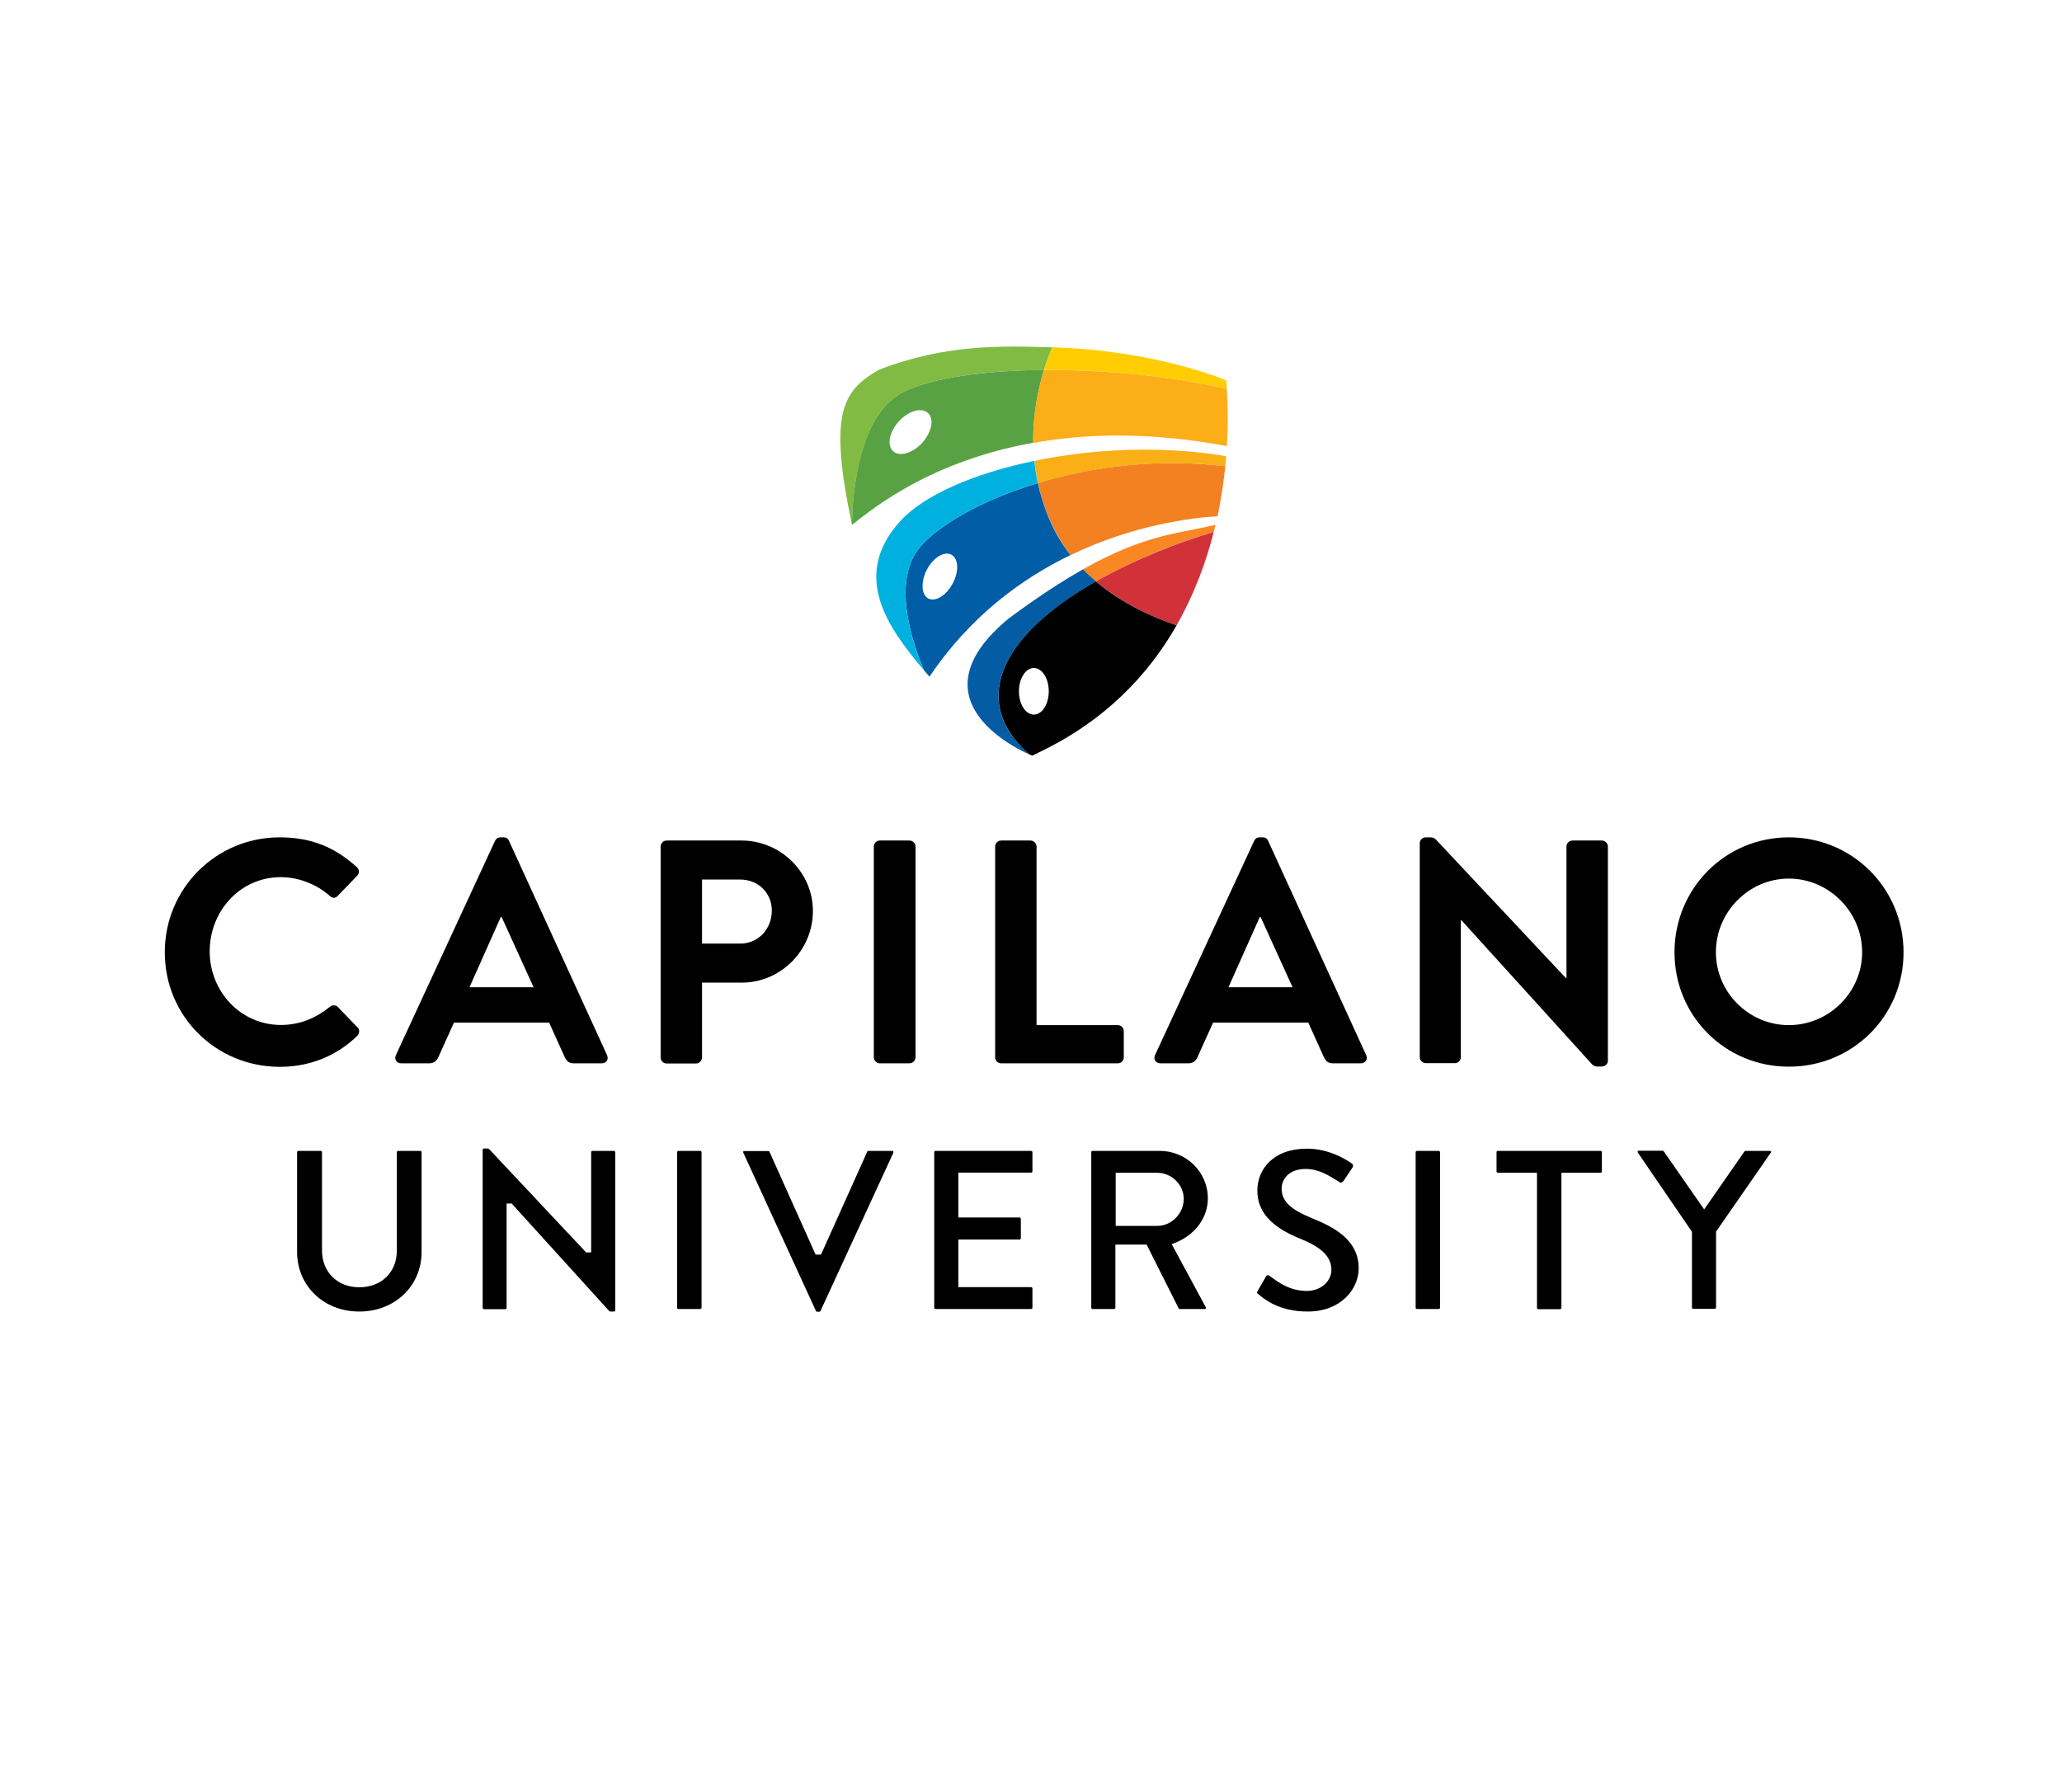 <svg xmlns="http://www.w3.org/2000/svg" xmlns:xlink="http://www.w3.org/1999/xlink" id="Layer_1" x="0px" y="0px" viewBox="0 0 130 113" style="enable-background:new 0 0 130 113;" xml:space="preserve"><style type="text/css">	.st0{fill:none;}	.st1{fill:#F38121;}	.st2{fill:#FAAF16;}	.st3{fill:#015DA5;}	.st4{fill:#00B1E0;}	.st5{fill:#F98723;}	.st6{fill:#045CA5;}	.st7{fill:#D1323A;}	.st8{fill:#010101;}	.st9{fill:#81BB43;}	.st10{fill:#59A244;}	.st11{fill:#FFCD02;}	.st12{fill:#FCAE18;}</style><g>	<g>		<path d="M17.63,52.8c2.03,0,3.49,0.64,4.86,1.87c0.18,0.16,0.18,0.4,0.02,0.56l-1.22,1.26c-0.14,0.16-0.34,0.16-0.5,0   c-0.84-0.74-1.97-1.18-3.09-1.18c-2.57,0-4.48,2.15-4.48,4.68c0,2.51,1.93,4.64,4.5,4.64c1.21,0,2.23-0.46,3.07-1.14   c0.16-0.14,0.38-0.12,0.5,0l1.25,1.29c0.16,0.14,0.12,0.4-0.02,0.54c-1.37,1.33-3.09,1.95-4.88,1.95c-4.02,0-7.25-3.19-7.25-7.21   C10.38,56.03,13.62,52.8,17.63,52.8z"></path>		<path d="M24.96,66.53l6.25-13.51c0.06-0.12,0.16-0.22,0.34-0.22h0.2c0.2,0,0.28,0.1,0.34,0.22l6.18,13.51   c0.12,0.26-0.04,0.52-0.34,0.52h-1.75c-0.3,0-0.44-0.12-0.58-0.4l-0.98-2.17h-6l-0.98,2.17c-0.08,0.2-0.26,0.4-0.58,0.4H25.3   C25,67.05,24.84,66.79,24.96,66.53z M33.64,62.25l-2.01-4.42h-0.06l-1.97,4.42H33.64z"></path>		<path d="M41.65,53.38c0-0.2,0.16-0.38,0.38-0.38h4.72c2.47,0,4.5,2.01,4.5,4.44c0,2.49-2.03,4.52-4.48,4.52h-2.51v4.72   c0,0.2-0.18,0.38-0.38,0.38h-1.85c-0.22,0-0.38-0.18-0.38-0.38V53.38z M46.67,59.5c1.12,0,1.99-0.9,1.99-2.09   c0-1.1-0.86-1.95-1.99-1.95h-2.41v4.04H46.67z"></path>		<path d="M55.09,53.38c0-0.2,0.18-0.38,0.38-0.38h1.87c0.2,0,0.38,0.18,0.38,0.38v13.29c0,0.2-0.18,0.38-0.38,0.38h-1.87   c-0.2,0-0.38-0.18-0.38-0.38V53.38z"></path>		<path d="M62.74,53.38c0-0.2,0.16-0.38,0.38-0.38h1.85c0.2,0,0.38,0.18,0.38,0.38v11.26h5.12c0.22,0,0.38,0.18,0.38,0.38v1.65   c0,0.2-0.16,0.38-0.38,0.38h-7.35c-0.22,0-0.38-0.18-0.38-0.38V53.38z"></path>		<path d="M72.82,66.53l6.25-13.51c0.06-0.12,0.16-0.22,0.34-0.22h0.2c0.2,0,0.28,0.1,0.34,0.22l6.18,13.51   c0.12,0.26-0.04,0.52-0.34,0.52h-1.75c-0.3,0-0.44-0.12-0.58-0.4l-0.98-2.17h-6l-0.98,2.17c-0.08,0.2-0.26,0.4-0.58,0.4h-1.75   C72.86,67.05,72.7,66.79,72.82,66.53z M81.49,62.25l-2.01-4.42h-0.06l-1.97,4.42H81.49z"></path>		<path d="M89.51,53.16c0-0.2,0.18-0.36,0.38-0.36h0.3c0.14,0,0.24,0.04,0.34,0.14l8.19,8.73h0.04v-8.29c0-0.2,0.16-0.38,0.38-0.38   h1.85c0.2,0,0.38,0.18,0.38,0.38v13.51c0,0.2-0.18,0.36-0.38,0.36h-0.28c-0.14,0-0.24-0.04-0.34-0.14l-8.23-9.08H92.1v8.63   c0,0.2-0.16,0.38-0.38,0.38h-1.83c-0.2,0-0.38-0.18-0.38-0.38V53.16z"></path>		<path d="M112.78,52.8c4.02,0,7.23,3.23,7.23,7.25c0,4.02-3.21,7.21-7.23,7.21c-4.02,0-7.21-3.19-7.21-7.21   C105.57,56.03,108.76,52.8,112.78,52.8z M112.78,64.64c2.53,0,4.62-2.07,4.62-4.6s-2.09-4.64-4.62-4.64s-4.6,2.11-4.6,4.64   S110.25,64.64,112.78,64.64z"></path>	</g>	<g>		<path d="M26.51,72.57H25.1c-0.05,0-0.08,0.04-0.08,0.08v6.2c0,1.37-0.97,2.32-2.37,2.32c-1.38,0-2.35-0.96-2.35-2.34v-6.18   c0-0.04-0.03-0.08-0.08-0.08h-1.41c-0.04,0-0.08,0.04-0.08,0.08v6.29c0,2.14,1.68,3.76,3.92,3.76c2.24,0,3.93-1.61,3.93-3.76   v-6.29C26.59,72.62,26.54,72.57,26.51,72.57z"></path>		<path d="M38.71,72.57h-1.36c-0.05,0-0.08,0.04-0.08,0.08v6.32h-0.32l-6.11-6.51c-0.03-0.03-0.05-0.04-0.11-0.04h-0.22   c-0.04,0-0.08,0.03-0.08,0.07v9.98c0,0.04,0.04,0.08,0.08,0.08h1.35c0.05,0,0.08-0.04,0.08-0.08v-6.58h0.32l6.14,6.77   c0.03,0.03,0.05,0.04,0.1,0.04h0.21c0.04,0,0.08-0.03,0.08-0.07v-9.98C38.79,72.62,38.74,72.57,38.71,72.57z"></path>		<path d="M44.15,72.57h-1.38c-0.04,0-0.08,0.04-0.08,0.08v9.81c0,0.04,0.04,0.08,0.08,0.08h1.38c0.04,0,0.08-0.04,0.08-0.08v-9.81   C44.23,72.62,44.19,72.57,44.15,72.57z"></path>		<path d="M56.25,72.57h-1.51c-0.05,0-0.06,0.04-0.06,0.04l-2.92,6.5h-0.34l-2.91-6.49c0-0.01-0.02-0.04-0.07-0.04h-1.51   c-0.04,0-0.06,0.01-0.07,0.03c-0.01,0.02-0.01,0.04,0,0.07l0,0l4.58,9.98c0.02,0.04,0.04,0.05,0.07,0.05h0.15   c0.03,0,0.05,0,0.07-0.05l4.59-9.97c0.01-0.03,0.01-0.06,0-0.07C56.32,72.58,56.29,72.57,56.25,72.57z"></path>		<path d="M65.01,72.57h-6.03c-0.05,0-0.08,0.04-0.08,0.08v9.81c0,0.04,0.03,0.08,0.08,0.08h6.03c0.05,0,0.08-0.04,0.08-0.08v-1.22   c0-0.04-0.03-0.08-0.08-0.08h-4.59v-3h3.86c0.04,0,0.08-0.03,0.08-0.08v-1.23c0-0.04-0.04-0.08-0.08-0.08h-3.86v-2.83h4.59   c0.05,0,0.08-0.04,0.08-0.08v-1.22C65.09,72.62,65.06,72.57,65.01,72.57z"></path>		<path d="M73.12,72.57h-4.24c-0.05,0-0.08,0.04-0.08,0.08v9.81c0,0.04,0.03,0.08,0.08,0.08h1.36c0.04,0,0.08-0.04,0.08-0.08v-3.98   h1.97l2.03,4.04c0,0.01,0.01,0.02,0.06,0.02h1.56c0.04,0,0.07-0.01,0.08-0.03c0.01-0.02,0.02-0.06-0.01-0.1l-2.14-3.96l0.21-0.08   c1.28-0.51,2.07-1.59,2.07-2.81C76.15,73.91,74.79,72.57,73.12,72.57z M72.96,77.3h-2.62v-3.35h2.62c0.9,0,1.67,0.75,1.67,1.64   C74.63,76.52,73.86,77.3,72.96,77.3z"></path>		<path d="M82.68,76.8c-1.33-0.54-1.88-1.08-1.88-1.85c0-0.6,0.47-1.24,1.51-1.24c0.83,0,1.45,0.4,2.06,0.78l0.11,0.07   c0.08,0.05,0.19-0.04,0.24-0.12l0.56-0.84c0.02-0.03,0.03-0.08,0.02-0.13c-0.01-0.04-0.03-0.07-0.04-0.08l-0.02-0.01   c-0.21-0.16-1.35-0.95-2.84-0.95c-2.16,0-3.13,1.33-3.13,2.64c0,1.32,0.85,2.28,2.66,3.02c0.99,0.4,2.01,0.95,2.01,1.97   c0,0.75-0.68,1.34-1.55,1.34c-1.01,0-1.72-0.47-2.36-0.96c-0.02-0.02-0.05-0.03-0.09-0.03c-0.01,0-0.02,0-0.03,0   c-0.04,0.01-0.07,0.03-0.09,0.07l-0.53,0.92c-0.05,0.09-0.05,0.12-0.05,0.12c0,0,0.01,0.02,0.07,0.07l0.01,0   c0.35,0.3,1.28,1.11,3.13,1.11c2.08,0,3.21-1.41,3.21-2.73C85.65,78.23,84.22,77.42,82.68,76.8z"></path>		<path d="M90.71,72.57h-1.38c-0.04,0-0.08,0.04-0.08,0.08v9.81c0,0.04,0.04,0.08,0.08,0.08h1.38c0.04,0,0.08-0.04,0.08-0.08v-9.81   C90.79,72.62,90.75,72.57,90.71,72.57z"></path>		<path d="M100.91,72.57h-6.48c-0.05,0-0.08,0.04-0.08,0.08v1.22c0,0.04,0.03,0.08,0.08,0.08h2.47v8.52c0,0.04,0.04,0.08,0.08,0.08   h1.38c0.04,0,0.08-0.04,0.08-0.08v-8.52h2.47c0.05,0,0.08-0.04,0.08-0.08v-1.22C100.99,72.62,100.96,72.57,100.91,72.57z"></path>		<path d="M111.58,72.57h-1.53c-0.01,0-0.04,0-0.08,0.05l-2.53,3.64l-2.54-3.65c-0.04-0.05-0.06-0.05-0.07-0.05h-1.51   c-0.02,0-0.06,0.01-0.07,0.03c-0.01,0.03-0.01,0.06,0.01,0.09l3.41,4.99v4.78c0,0.04,0.03,0.08,0.08,0.08h1.36   c0.04,0,0.08-0.04,0.08-0.08v-4.79l3.46-4.99c0.01-0.02,0.02-0.05,0-0.08C111.63,72.58,111.6,72.57,111.58,72.57z"></path>	</g>	<g>		<path class="st0" d="M56.66,26.57c-0.6,0.67-0.76,1.51-0.36,1.88c0.41,0.37,1.23,0.13,1.83-0.53c0.6-0.67,0.76-1.51,0.36-1.88   C58.09,25.67,57.27,25.91,56.66,26.57z"></path>		<path class="st0" d="M59.98,34.97c-0.45-0.23-1.14,0.19-1.54,0.96c-0.4,0.76-0.35,1.57,0.1,1.81c0.45,0.23,1.14-0.19,1.54-0.96   C60.47,36.02,60.43,35.21,59.98,34.97z"></path>		<path class="st0" d="M65.18,42.11c-0.52,0-0.94,0.66-0.94,1.47c0,0.81,0.42,1.47,0.94,1.47c0.52,0,0.94-0.66,0.94-1.47   C66.12,42.77,65.7,42.11,65.18,42.11z"></path>		<path class="st1" d="M77.25,29.4c-4.26-0.52-8.41,0.02-11.81,1.05c0.15,0.72,0.38,1.46,0.69,2.2c0.37,0.88,0.84,1.66,1.37,2.35   c3.97-1.92,7.67-2.35,9.26-2.45C76.99,31.44,77.15,30.38,77.25,29.4z"></path>		<path class="st2" d="M77.25,29.4c0.02-0.22,0.04-0.43,0.06-0.63c-3.96-0.68-8.33-0.49-12.09,0.29c0.05,0.46,0.12,0.92,0.22,1.4   C68.84,29.43,72.99,28.89,77.25,29.4z"></path>		<path class="st3" d="M65.43,30.46c-3.32,1-5.93,2.46-7.26,3.84c-2.03,2.11-0.71,6.09,0.08,7.96c0.12,0.14,0.24,0.28,0.35,0.41   c2.56-3.81,5.81-6.18,8.89-7.67c-0.54-0.69-1.01-1.47-1.37-2.35C65.81,31.91,65.59,31.18,65.43,30.46z M60.07,36.78   c-0.4,0.76-1.08,1.19-1.54,0.96c-0.45-0.23-0.49-1.04-0.1-1.81c0.4-0.76,1.08-1.19,1.54-0.96C60.43,35.21,60.47,36.02,60.07,36.78   z"></path>		<path class="st4" d="M58.17,34.3c1.33-1.38,3.95-2.84,7.26-3.84c-0.1-0.47-0.17-0.94-0.22-1.4c-3.81,0.79-7,2.17-8.49,3.84   c-3.04,3.4-0.8,6.63,1.53,9.36C57.45,40.39,56.14,36.41,58.17,34.3z"></path>		<path class="st5" d="M69.1,36.66c2.56-1.46,5.4-2.54,7.42-3.11c0.04-0.15,0.08-0.31,0.11-0.46c-2.25,0.56-4.35,0.55-8.36,2.81   C68.54,36.17,68.82,36.42,69.1,36.66z"></path>		<path class="st6" d="M64.91,47.58c-1.23-1.04-2.9-3.13-1.31-6.03c1.03-1.89,3.15-3.55,5.5-4.89c-0.28-0.24-0.56-0.49-0.82-0.76   c-1.33,0.75-2.87,1.75-4.7,3.11C57.58,43.98,63.78,47.08,64.91,47.58z"></path>		<path class="st7" d="M74.18,39.43c1.11-1.95,1.85-3.97,2.34-5.88c-2.03,0.58-4.87,1.66-7.42,3.11   C70.78,38.08,72.7,38.94,74.18,39.43z"></path>		<path class="st8" d="M63.6,41.55c-1.58,2.9,0.09,4.99,1.31,6.03c0.11,0.05,0.17,0.07,0.17,0.07s0,0,0.38-0.19   c4.2-1.99,6.94-4.91,8.72-8.03c-1.48-0.49-3.41-1.35-5.09-2.77C66.74,38,64.63,39.66,63.6,41.55z M65.18,45.06   c-0.52,0-0.94-0.66-0.94-1.47c0-0.81,0.42-1.47,0.94-1.47c0.52,0,0.94,0.66,0.94,1.47C66.12,44.4,65.7,45.06,65.18,45.06z"></path>		<path class="st9" d="M56.96,24.71c1.74-0.87,5.03-1.35,8.86-1.38c0.17-0.55,0.35-1.03,0.51-1.43c-3.22-0.09-6.71-0.21-10.93,1.42   c-2.25,1.32-3.19,2.63-1.69,9.77C53.75,31.2,54.1,26.14,56.96,24.71z"></path>		<path class="st10" d="M65.82,23.33c-3.83,0.03-7.11,0.51-8.86,1.38c-2.86,1.43-3.22,6.49-3.25,8.38c0,0,0,0,0,0   c0.73-0.49,4.41-3.92,11.43-5.17C65.12,26.16,65.44,24.58,65.82,23.33z M58.14,27.92c-0.6,0.67-1.43,0.9-1.83,0.53   c-0.41-0.37-0.25-1.21,0.36-1.88c0.6-0.67,1.43-0.9,1.83-0.53C58.91,26.41,58.75,27.25,58.14,27.92z"></path>		<path class="st11" d="M77.35,24.51c-0.02-0.34-0.05-0.53-0.05-0.53s-4.43-1.9-10.97-2.08c-0.17,0.4-0.34,0.89-0.51,1.43   C69.47,23.3,73.6,23.68,77.35,24.51z"></path>		<path class="st12" d="M77.35,28.13c0.1-1.66,0.04-2.94-0.01-3.62c-3.75-0.83-7.88-1.21-11.53-1.17c-0.38,1.25-0.7,2.83-0.67,4.59   C68.46,27.33,72.51,27.22,77.35,28.13z"></path>	</g></g></svg>